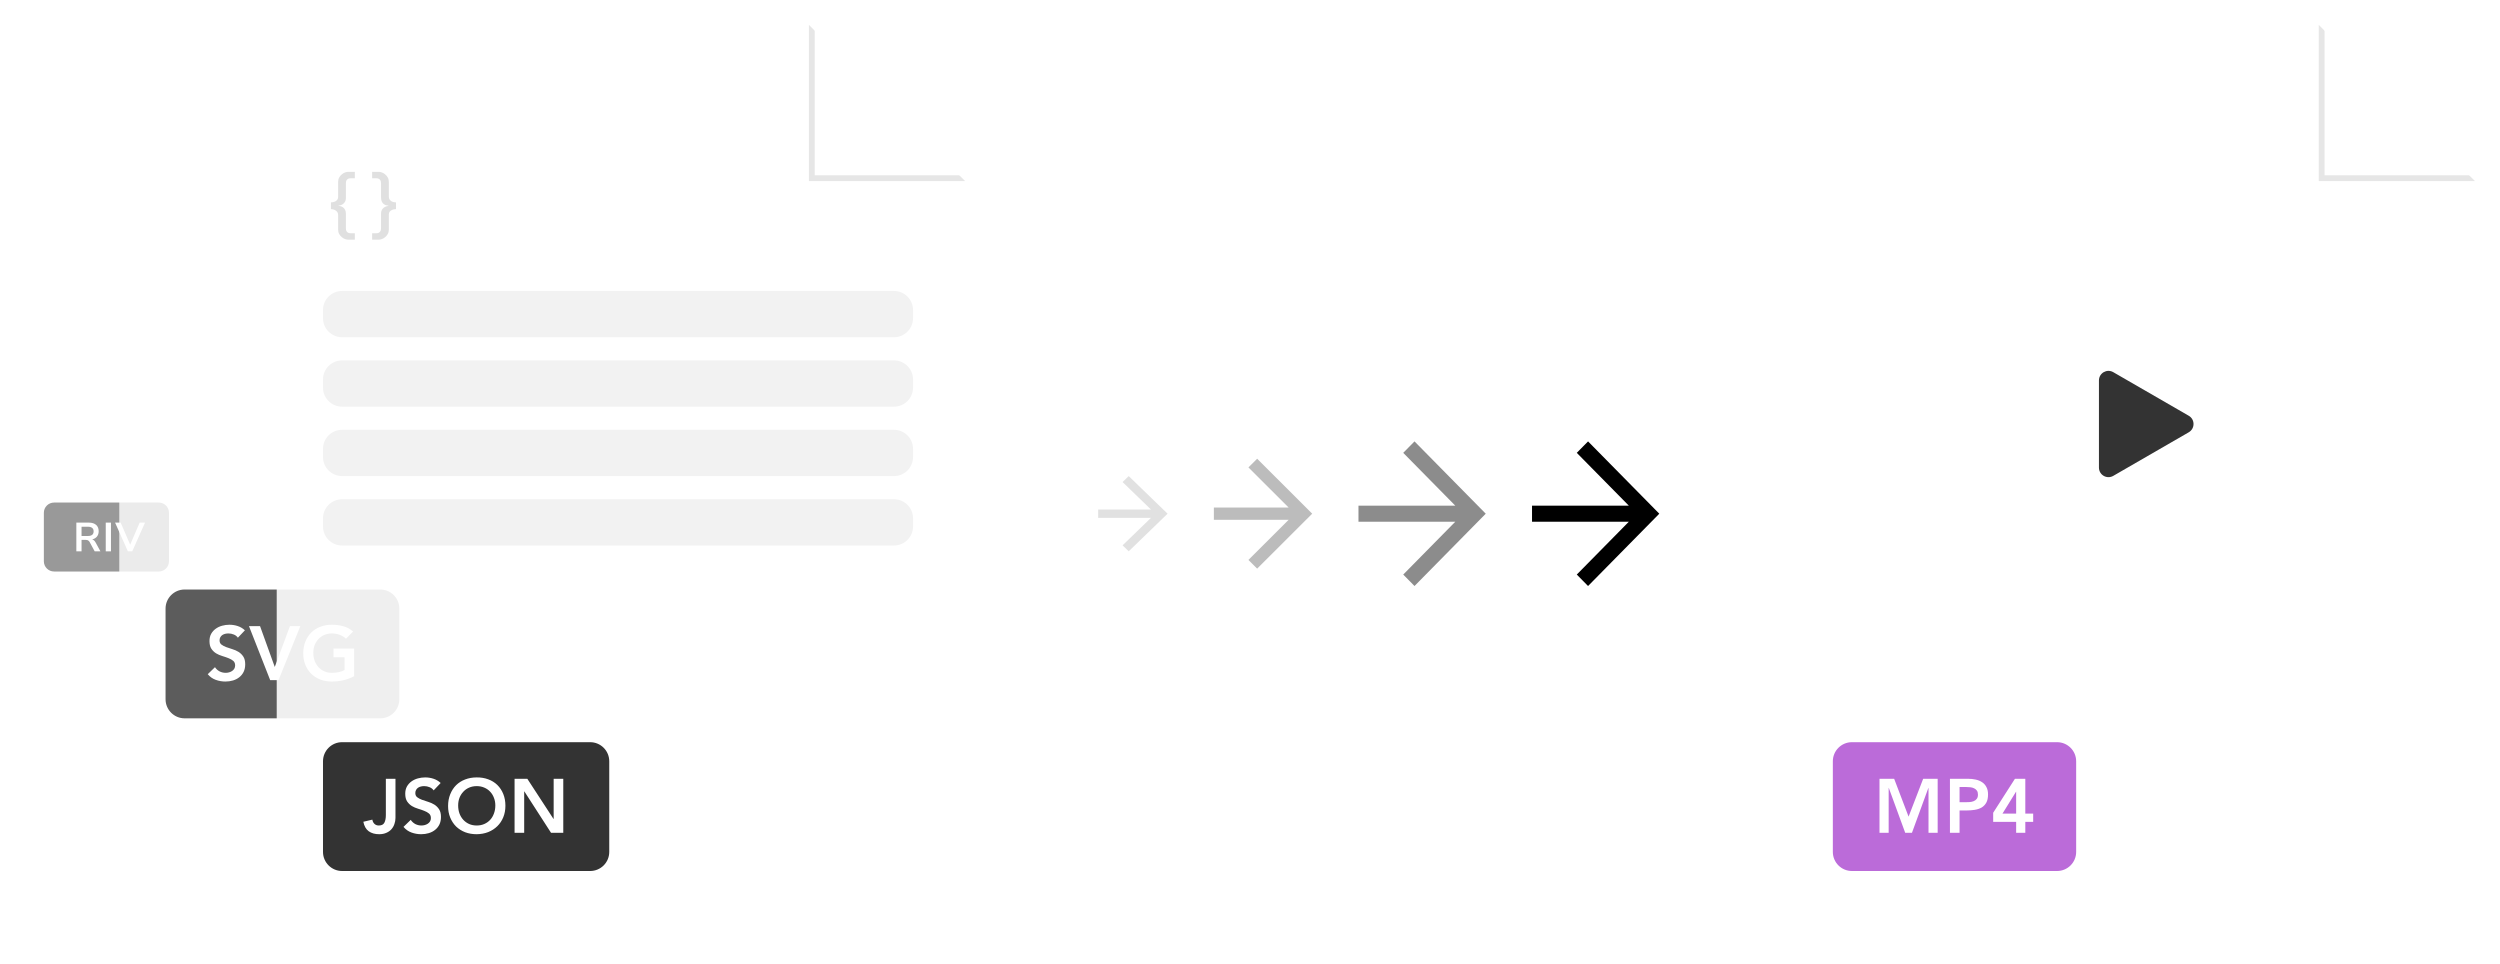 <svg width="524" height="202" viewBox="0 0 524 202" fill="none" xmlns="http://www.w3.org/2000/svg">
<g opacity="0.5">
<g filter="url(#filter0_d_5897_13909)">
<path d="M4 63.282C4 60.917 5.917 59 8.282 59H55.915V70.651V123.76C55.915 126.124 53.998 128.041 51.633 128.041H8.282C5.917 128.041 4 126.124 4 123.76V63.282Z" fill="white"/>
</g>
<path d="M33.276 105.336H11.332C10.15 105.336 9.191 106.294 9.191 107.477V117.646C9.191 118.828 10.15 119.786 11.332 119.786H33.276C34.458 119.786 35.416 118.828 35.416 117.646V107.477C35.416 106.294 34.458 105.336 33.276 105.336Z" fill="#333333"/>
<path d="M26.803 115.564L24.12 109.539H25.291L27.47 114.59H27.103L29.273 109.539H30.401L27.718 115.564H26.803Z" fill="white"/>
<path d="M22.164 115.564V109.539H23.257V115.564H22.164Z" fill="white"/>
<path d="M16 115.564V109.539H18.615C19.276 109.539 19.786 109.699 20.145 110.018C20.504 110.331 20.683 110.773 20.683 111.342C20.683 111.713 20.601 112.032 20.435 112.299C20.276 112.567 20.042 112.772 19.735 112.915C19.427 113.057 19.054 113.128 18.615 113.128L18.692 113H18.974C19.207 113 19.41 113.057 19.581 113.171C19.757 113.285 19.911 113.464 20.042 113.709L21.05 115.564H19.846L18.803 113.641C18.735 113.516 18.658 113.419 18.572 113.35C18.487 113.276 18.39 113.225 18.282 113.197C18.174 113.168 18.048 113.154 17.906 113.154H17.094V115.564H16ZM17.094 112.342H18.427C18.82 112.342 19.116 112.262 19.316 112.103C19.521 111.938 19.623 111.693 19.623 111.368C19.623 111.049 19.521 110.81 19.316 110.65C19.116 110.485 18.82 110.402 18.427 110.402H17.094V112.342Z" fill="white"/>
</g>
<g opacity="0.8">
<g filter="url(#filter1_d_5897_13909)">
<path d="M25 45C25 40.582 28.582 37 33 37H122V58.769V158C122 162.418 118.418 166 114 166H33C28.582 166 25 162.418 25 158V45Z" fill="white"/>
</g>
<path d="M79.7 123.562H38.7C36.491 123.562 34.7 125.353 34.7 127.562V146.562C34.7 148.772 36.491 150.562 38.7 150.562H79.7C81.909 150.562 83.7 148.772 83.7 146.562V127.562C83.7 125.353 81.909 123.562 79.7 123.562Z" fill="#333333"/>
<path d="M49.86 133.665C49.646 133.356 49.358 133.132 48.996 132.993C48.644 132.844 48.27 132.769 47.876 132.769C47.641 132.769 47.412 132.796 47.188 132.849C46.974 132.903 46.777 132.988 46.596 133.105C46.425 133.223 46.286 133.377 46.18 133.569C46.073 133.751 46.02 133.969 46.02 134.225C46.02 134.609 46.153 134.903 46.419 135.105C46.686 135.308 47.017 135.484 47.412 135.633C47.806 135.783 48.238 135.927 48.708 136.065C49.177 136.204 49.609 136.396 50.004 136.641C50.398 136.887 50.729 137.212 50.996 137.617C51.262 138.023 51.396 138.561 51.396 139.233C51.396 139.841 51.284 140.375 51.06 140.833C50.836 141.281 50.532 141.655 50.148 141.953C49.774 142.252 49.337 142.476 48.836 142.626C48.334 142.775 47.806 142.85 47.252 142.85C46.548 142.85 45.87 142.732 45.22 142.497C44.569 142.263 44.009 141.868 43.54 141.313L45.06 139.841C45.305 140.215 45.625 140.508 46.02 140.721C46.425 140.924 46.852 141.025 47.3 141.025C47.534 141.025 47.769 140.993 48.004 140.929C48.238 140.865 48.452 140.769 48.644 140.641C48.836 140.513 48.99 140.353 49.108 140.161C49.225 139.959 49.284 139.729 49.284 139.473C49.284 139.057 49.15 138.737 48.884 138.513C48.617 138.289 48.286 138.103 47.892 137.953C47.497 137.793 47.065 137.644 46.596 137.505C46.126 137.367 45.694 137.18 45.3 136.945C44.905 136.7 44.574 136.38 44.308 135.985C44.041 135.58 43.908 135.041 43.908 134.369C43.908 133.783 44.025 133.276 44.26 132.849C44.505 132.423 44.82 132.071 45.204 131.793C45.598 131.505 46.046 131.292 46.548 131.153C47.049 131.015 47.561 130.945 48.084 130.945C48.681 130.945 49.257 131.036 49.812 131.217C50.377 131.399 50.884 131.697 51.332 132.113L49.86 133.665ZM52.183 131.233H54.503L57.591 139.793L60.775 131.233H62.951L58.375 142.561H56.631L52.183 131.233ZM74.231 141.729C72.834 142.476 71.271 142.85 69.543 142.85C68.668 142.85 67.863 142.711 67.127 142.433C66.402 142.145 65.772 141.745 65.239 141.233C64.716 140.711 64.306 140.087 64.007 139.361C63.708 138.636 63.559 137.831 63.559 136.945C63.559 136.039 63.708 135.217 64.007 134.482C64.306 133.735 64.716 133.1 65.239 132.577C65.772 132.055 66.402 131.655 67.127 131.377C67.863 131.089 68.668 130.945 69.543 130.945C70.407 130.945 71.218 131.052 71.975 131.265C72.732 131.468 73.41 131.836 74.007 132.369L72.519 133.873C72.156 133.521 71.714 133.249 71.191 133.057C70.679 132.865 70.135 132.769 69.559 132.769C68.972 132.769 68.439 132.876 67.959 133.089C67.49 133.292 67.084 133.58 66.743 133.953C66.402 134.316 66.135 134.743 65.943 135.233C65.762 135.724 65.671 136.252 65.671 136.817C65.671 137.425 65.762 137.985 65.943 138.497C66.135 139.009 66.402 139.452 66.743 139.825C67.084 140.199 67.49 140.492 67.959 140.705C68.439 140.919 68.972 141.025 69.559 141.025C70.071 141.025 70.551 140.977 70.999 140.881C71.457 140.785 71.863 140.636 72.215 140.433V137.761H69.895V135.937H74.231V141.729Z" fill="white"/>
</g>
<g filter="url(#filter2_d_5897_13909)">
<path fill-rule="evenodd" clip-rule="evenodd" d="M382.462 4C378.044 4 374.462 7.582 374.462 12V190C374.462 194.418 378.044 198 382.462 198H511.962C516.381 198 519.962 194.418 519.962 190V36.737H487.225V4H382.462Z" fill="white"/>
</g>
<g filter="url(#filter3_d_5897_13909)">
<path d="M447.213 127.678C468.642 127.678 486.013 110.307 486.013 88.878C486.013 67.45 468.642 50.078 447.213 50.078C425.784 50.078 408.413 67.45 408.413 88.878C408.413 110.307 425.784 127.678 447.213 127.678Z" fill="white"/>
</g>
<path d="M458.763 87.142C460.096 87.912 460.096 89.836 458.763 90.606L442.938 99.743C441.604 100.512 439.938 99.55 439.938 98.01V79.737C439.938 78.198 441.604 77.236 442.938 78.005L458.763 87.142Z" fill="#333333"/>
<g filter="url(#filter4_f_5897_13909)">
<path d="M486.012 5.211L502.381 21.58L518.75 37.948H486.012V5.211Z" fill="black" fill-opacity="0.1"/>
</g>
<path d="M487.225 4L503.594 20.369L519.963 36.737H487.225V4Z" fill="white"/>
<path d="M431.163 155.562H388.163C385.954 155.562 384.163 157.353 384.163 159.562V178.562C384.163 180.772 385.954 182.562 388.163 182.562H431.163C433.372 182.562 435.163 180.772 435.163 178.562V159.562C435.163 157.353 433.372 155.562 431.163 155.562Z" fill="#BB6BD9"/>
<path d="M393.943 163.234H397.015L400.039 171.17L403.095 163.234H406.135V174.562H404.215V165.155H404.183L400.743 174.562H399.335L395.895 165.155H395.863V174.562H393.943V163.234ZM408.708 163.234H412.516C413.06 163.234 413.583 163.288 414.084 163.394C414.596 163.501 415.044 163.682 415.428 163.938C415.812 164.184 416.116 164.52 416.34 164.946C416.575 165.362 416.692 165.885 416.692 166.514C416.692 167.229 416.569 167.805 416.324 168.242C416.079 168.68 415.748 169.021 415.332 169.266C414.916 169.501 414.431 169.661 413.876 169.746C413.332 169.832 412.761 169.874 412.164 169.874H410.724V174.562H408.708V163.234ZM411.94 168.146C412.228 168.146 412.527 168.136 412.836 168.114C413.145 168.093 413.428 168.029 413.684 167.922C413.951 167.816 414.164 167.656 414.324 167.442C414.495 167.229 414.58 166.93 414.58 166.546C414.58 166.194 414.505 165.917 414.356 165.714C414.207 165.501 414.015 165.341 413.78 165.234C413.545 165.117 413.284 165.042 412.996 165.01C412.708 164.978 412.431 164.962 412.164 164.962H410.724V168.146H411.94ZM422.585 172.258H417.769V170.354L422.329 163.234H424.505V170.53H426.153V172.258H424.505V174.562H422.585V172.258ZM422.585 165.954H422.553L419.721 170.53H422.585V165.954Z" fill="white"/>
<g opacity="0.9" filter="url(#filter5_d_5897_13909)">
<path fill-rule="evenodd" clip-rule="evenodd" d="M66 4C61.582 4 58 7.582 58 12V190C58 194.418 61.582 198 66 198H195.5C199.918 198 203.5 194.418 203.5 190V36.737H170.762V4H66Z" fill="white"/>
</g>
<g filter="url(#filter6_f_5897_13909)">
<path d="M169.55 5.211L185.919 21.58L202.287 37.948H169.55V5.211Z" fill="black" fill-opacity="0.1"/>
</g>
<path d="M170.762 4L187.131 20.369L203.5 36.737H170.762V4Z" fill="white"/>
<path d="M123.7 155.562H71.7C69.491 155.562 67.7 157.353 67.7 159.562V178.562C67.7 180.772 69.491 182.562 71.7 182.562H123.7C125.909 182.562 127.7 180.772 127.7 178.562V159.562C127.7 157.353 125.909 155.562 123.7 155.562Z" fill="#333333"/>
<path d="M82.891 171.426C82.891 171.874 82.816 172.306 82.667 172.722C82.528 173.138 82.315 173.506 82.027 173.826C81.749 174.136 81.397 174.381 80.971 174.562C80.544 174.755 80.048 174.851 79.483 174.851C78.587 174.851 77.851 174.643 77.275 174.226C76.71 173.81 76.336 173.149 76.155 172.242L78.043 171.794C78.107 172.168 78.256 172.466 78.491 172.69C78.736 172.914 79.035 173.026 79.387 173.026C79.963 173.026 80.352 172.834 80.555 172.451C80.768 172.056 80.875 171.517 80.875 170.834V163.234H82.891V171.426ZM90.891 165.666C90.677 165.357 90.389 165.133 90.027 164.994C89.675 164.845 89.302 164.77 88.907 164.77C88.672 164.77 88.443 164.797 88.219 164.85C88.005 164.904 87.808 164.989 87.627 165.106C87.456 165.224 87.317 165.378 87.211 165.57C87.104 165.752 87.051 165.97 87.051 166.226C87.051 166.61 87.184 166.904 87.451 167.106C87.718 167.309 88.048 167.485 88.443 167.634C88.838 167.784 89.269 167.928 89.739 168.066C90.208 168.205 90.64 168.397 91.035 168.642C91.43 168.888 91.76 169.213 92.027 169.618C92.293 170.024 92.427 170.562 92.427 171.234C92.427 171.842 92.315 172.376 92.091 172.834C91.867 173.282 91.563 173.656 91.179 173.954C90.805 174.253 90.368 174.477 89.867 174.627C89.365 174.776 88.838 174.851 88.283 174.851C87.579 174.851 86.901 174.733 86.251 174.498C85.6 174.264 85.04 173.869 84.571 173.314L86.091 171.842C86.336 172.216 86.656 172.509 87.051 172.722C87.456 172.925 87.883 173.026 88.331 173.026C88.566 173.026 88.8 172.994 89.035 172.93C89.269 172.866 89.483 172.77 89.675 172.642C89.867 172.514 90.022 172.354 90.139 172.162C90.256 171.96 90.315 171.73 90.315 171.474C90.315 171.058 90.181 170.738 89.915 170.514C89.648 170.29 89.317 170.104 88.923 169.954C88.528 169.794 88.096 169.645 87.627 169.506C87.157 169.368 86.725 169.181 86.331 168.946C85.936 168.701 85.606 168.381 85.339 167.986C85.072 167.581 84.939 167.042 84.939 166.37C84.939 165.784 85.056 165.277 85.291 164.85C85.536 164.424 85.851 164.072 86.235 163.794C86.629 163.506 87.078 163.293 87.579 163.154C88.08 163.016 88.592 162.946 89.115 162.946C89.712 162.946 90.288 163.037 90.843 163.218C91.408 163.4 91.915 163.698 92.363 164.114L90.891 165.666ZM93.918 168.946C93.918 168.04 94.068 167.218 94.366 166.483C94.665 165.736 95.076 165.101 95.598 164.578C96.132 164.056 96.761 163.656 97.486 163.378C98.222 163.09 99.028 162.946 99.902 162.946C100.788 162.936 101.598 163.069 102.334 163.346C103.07 163.613 103.705 164.008 104.238 164.53C104.772 165.053 105.188 165.682 105.486 166.418C105.785 167.154 105.934 167.976 105.934 168.882C105.934 169.768 105.785 170.573 105.486 171.298C105.188 172.024 104.772 172.648 104.238 173.17C103.705 173.693 103.07 174.104 102.334 174.402C101.598 174.691 100.788 174.84 99.902 174.851C99.028 174.851 98.222 174.712 97.486 174.434C96.761 174.146 96.132 173.746 95.598 173.234C95.076 172.712 94.665 172.088 94.366 171.362C94.068 170.637 93.918 169.832 93.918 168.946ZM96.03 168.818C96.03 169.426 96.121 169.986 96.302 170.498C96.494 171.01 96.761 171.453 97.102 171.826C97.444 172.2 97.849 172.493 98.318 172.706C98.798 172.92 99.332 173.026 99.918 173.026C100.505 173.026 101.038 172.92 101.518 172.706C101.998 172.493 102.409 172.2 102.75 171.826C103.092 171.453 103.353 171.01 103.534 170.498C103.726 169.986 103.822 169.426 103.822 168.818C103.822 168.253 103.726 167.725 103.534 167.234C103.353 166.744 103.092 166.317 102.75 165.954C102.409 165.581 101.998 165.293 101.518 165.09C101.038 164.877 100.505 164.77 99.918 164.77C99.332 164.77 98.798 164.877 98.318 165.09C97.849 165.293 97.444 165.581 97.102 165.954C96.761 166.317 96.494 166.744 96.302 167.234C96.121 167.725 96.03 168.253 96.03 168.818ZM107.854 163.234H110.526L116.014 171.65H116.046V163.234H118.062V174.562H115.502L109.902 165.874H109.87V174.562H107.854V163.234Z" fill="white"/>
<path d="M321.112 105.983H341.399L330.493 94.915L332.857 92.516L347.787 107.672L332.857 122.828L330.493 120.428L341.399 109.357H321.112V105.983Z" fill="black"/>
<path d="M284.737 105.983H305.024L294.118 94.915L296.482 92.516L311.412 107.672L296.482 122.828L294.118 120.428L305.024 109.357H284.737V105.983Z" fill="#8C8C8C"/>
<path d="M254.425 106.383H270.101L261.673 97.972L263.5 96.148L275.037 107.667L263.5 119.185L261.673 117.362L270.101 108.948H254.425V106.383Z" fill="#BCBCBC"/>
<path d="M230.175 106.793H241.24L235.291 101.037L236.581 99.789L244.725 107.671L236.581 115.552L235.291 114.304L241.24 108.547H230.175V106.793Z" fill="#E1E1E1"/>
<path d="M187.375 60.984H71.7C69.491 60.984 67.7 62.775 67.7 64.984V66.684C67.7 68.894 69.491 70.684 71.7 70.684H187.375C189.584 70.684 191.375 68.894 191.375 66.684V64.984C191.375 62.775 189.584 60.984 187.375 60.984Z" fill="#F2F2F2"/>
<path d="M187.375 75.539H71.7C69.491 75.539 67.7 77.33 67.7 79.539V81.239C67.7 83.448 69.491 85.239 71.7 85.239H187.375C189.584 85.239 191.375 83.448 191.375 81.239V79.539C191.375 77.33 189.584 75.539 187.375 75.539Z" fill="#F2F2F2"/>
<path d="M187.375 90.086H71.7C69.491 90.086 67.7 91.877 67.7 94.086V95.786C67.7 97.995 69.491 99.786 71.7 99.786H187.375C189.584 99.786 191.375 97.995 191.375 95.786V94.086C191.375 91.877 189.584 90.086 187.375 90.086Z" fill="#F2F2F2"/>
<path d="M187.375 104.641H71.7C69.491 104.641 67.7 106.431 67.7 108.641V110.341C67.7 112.55 69.491 114.341 71.7 114.341H187.375C189.584 114.341 191.375 112.55 191.375 110.341V108.641C191.375 106.431 189.584 104.641 187.375 104.641Z" fill="#F2F2F2"/>
<path d="M69.367 42.423C69.474 42.423 69.612 42.407 69.783 42.375C69.954 42.343 70.119 42.29 70.279 42.215C70.439 42.13 70.578 42.013 70.695 41.863C70.812 41.714 70.871 41.527 70.871 41.303V38.135C70.871 37.773 70.946 37.463 71.095 37.207C71.245 36.941 71.426 36.722 71.639 36.551C71.853 36.37 72.076 36.237 72.311 36.151C72.546 36.066 72.749 36.023 72.919 36.023H74.375V37.367H73.495C73.271 37.367 73.09 37.405 72.951 37.479C72.823 37.554 72.722 37.65 72.647 37.767C72.583 37.874 72.54 37.991 72.519 38.119C72.508 38.247 72.503 38.37 72.503 38.487V41.495C72.503 41.805 72.445 42.061 72.327 42.263C72.21 42.466 72.066 42.631 71.895 42.759C71.735 42.877 71.564 42.962 71.383 43.015C71.213 43.069 71.063 43.101 70.935 43.111V43.143C71.063 43.154 71.213 43.181 71.383 43.223C71.564 43.266 71.735 43.346 71.895 43.463C72.066 43.581 72.21 43.751 72.327 43.975C72.445 44.189 72.503 44.482 72.503 44.855V47.767C72.503 47.885 72.508 48.007 72.519 48.135C72.54 48.263 72.583 48.381 72.647 48.487C72.722 48.605 72.823 48.701 72.951 48.775C73.09 48.85 73.271 48.887 73.495 48.887H74.375V50.231H72.919C72.749 50.231 72.546 50.189 72.311 50.103C72.076 50.018 71.853 49.885 71.639 49.703C71.426 49.533 71.245 49.314 71.095 49.047C70.946 48.791 70.871 48.482 70.871 48.119V45.063C70.871 44.807 70.812 44.599 70.695 44.439C70.578 44.279 70.439 44.157 70.279 44.071C70.119 43.975 69.954 43.911 69.783 43.879C69.612 43.847 69.474 43.831 69.367 43.831V42.423ZM83.003 43.831C82.885 43.831 82.741 43.847 82.571 43.879C82.4 43.911 82.235 43.97 82.075 44.055C81.915 44.13 81.776 44.242 81.659 44.391C81.552 44.541 81.499 44.727 81.499 44.951V48.119C81.499 48.482 81.424 48.791 81.275 49.047C81.125 49.314 80.944 49.533 80.731 49.703C80.517 49.885 80.293 50.018 80.059 50.103C79.824 50.189 79.621 50.231 79.451 50.231H77.995V48.887H78.875C79.099 48.887 79.275 48.85 79.403 48.775C79.541 48.701 79.643 48.605 79.707 48.487C79.781 48.381 79.824 48.263 79.835 48.135C79.856 48.007 79.867 47.885 79.867 47.767V44.759C79.867 44.45 79.925 44.194 80.043 43.991C80.16 43.789 80.299 43.629 80.459 43.511C80.629 43.394 80.8 43.309 80.971 43.255C81.152 43.202 81.307 43.165 81.435 43.143V43.111C81.307 43.101 81.152 43.074 80.971 43.031C80.8 42.989 80.629 42.909 80.459 42.791C80.299 42.674 80.16 42.509 80.043 42.295C79.925 42.071 79.867 41.773 79.867 41.399V38.487C79.867 38.37 79.856 38.247 79.835 38.119C79.824 37.991 79.781 37.874 79.707 37.767C79.643 37.65 79.541 37.554 79.403 37.479C79.275 37.405 79.099 37.367 78.875 37.367H77.995V36.023H79.451C79.621 36.023 79.824 36.066 80.059 36.151C80.293 36.237 80.517 36.37 80.731 36.551C80.944 36.722 81.125 36.941 81.275 37.207C81.424 37.463 81.499 37.773 81.499 38.135V41.191C81.499 41.447 81.552 41.655 81.659 41.815C81.776 41.975 81.915 42.103 82.075 42.199C82.235 42.285 82.4 42.343 82.571 42.375C82.741 42.407 82.885 42.423 83.003 42.423V43.831Z" fill="#E0E0E0"/>
<defs>
<filter id="filter0_d_5897_13909" x="0" y="55" width="59.915" height="77.039" filterUnits="userSpaceOnUse" color-interpolation-filters="sRGB">
<feFlood flood-opacity="0" result="BackgroundImageFix"/>
<feColorMatrix in="SourceAlpha" type="matrix" values="0 0 0 0 0 0 0 0 0 0 0 0 0 0 0 0 0 0 127 0" result="hardAlpha"/>
<feOffset/>
<feGaussianBlur stdDeviation="2"/>
<feComposite in2="hardAlpha" operator="out"/>
<feColorMatrix type="matrix" values="0 0 0 0 0 0 0 0 0 0 0 0 0 0 0 0 0 0 0.16 0"/>
<feBlend mode="normal" in2="BackgroundImageFix" result="effect1_dropShadow_5897_13909"/>
<feBlend mode="normal" in="SourceGraphic" in2="effect1_dropShadow_5897_13909" result="shape"/>
</filter>
<filter id="filter1_d_5897_13909" x="21" y="33" width="105" height="137" filterUnits="userSpaceOnUse" color-interpolation-filters="sRGB">
<feFlood flood-opacity="0" result="BackgroundImageFix"/>
<feColorMatrix in="SourceAlpha" type="matrix" values="0 0 0 0 0 0 0 0 0 0 0 0 0 0 0 0 0 0 127 0" result="hardAlpha"/>
<feOffset/>
<feGaussianBlur stdDeviation="2"/>
<feComposite in2="hardAlpha" operator="out"/>
<feColorMatrix type="matrix" values="0 0 0 0 0 0 0 0 0 0 0 0 0 0 0 0 0 0 0.16 0"/>
<feBlend mode="normal" in2="BackgroundImageFix" result="effect1_dropShadow_5897_13909"/>
<feBlend mode="normal" in="SourceGraphic" in2="effect1_dropShadow_5897_13909" result="shape"/>
</filter>
<filter id="filter2_d_5897_13909" x="370.462" y="0" width="153.5" height="202" filterUnits="userSpaceOnUse" color-interpolation-filters="sRGB">
<feFlood flood-opacity="0" result="BackgroundImageFix"/>
<feColorMatrix in="SourceAlpha" type="matrix" values="0 0 0 0 0 0 0 0 0 0 0 0 0 0 0 0 0 0 127 0" result="hardAlpha"/>
<feOffset/>
<feGaussianBlur stdDeviation="2"/>
<feComposite in2="hardAlpha" operator="out"/>
<feColorMatrix type="matrix" values="0 0 0 0 0 0 0 0 0 0 0 0 0 0 0 0 0 0 0.16 0"/>
<feBlend mode="normal" in2="BackgroundImageFix" result="effect1_dropShadow_5897_13909"/>
<feBlend mode="normal" in="SourceGraphic" in2="effect1_dropShadow_5897_13909" result="shape"/>
</filter>
<filter id="filter3_d_5897_13909" x="400.413" y="42.078" width="93.6" height="93.602" filterUnits="userSpaceOnUse" color-interpolation-filters="sRGB">
<feFlood flood-opacity="0" result="BackgroundImageFix"/>
<feColorMatrix in="SourceAlpha" type="matrix" values="0 0 0 0 0 0 0 0 0 0 0 0 0 0 0 0 0 0 127 0" result="hardAlpha"/>
<feOffset/>
<feGaussianBlur stdDeviation="4"/>
<feComposite in2="hardAlpha" operator="out"/>
<feColorMatrix type="matrix" values="0 0 0 0 0 0 0 0 0 0 0 0 0 0 0 0 0 0 0.08 0"/>
<feBlend mode="normal" in2="BackgroundImageFix" result="effect1_dropShadow_5897_13909"/>
<feBlend mode="normal" in="SourceGraphic" in2="effect1_dropShadow_5897_13909" result="shape"/>
</filter>
<filter id="filter4_f_5897_13909" x="482.012" y="1.211" width="40.738" height="40.734" filterUnits="userSpaceOnUse" color-interpolation-filters="sRGB">
<feFlood flood-opacity="0" result="BackgroundImageFix"/>
<feBlend mode="normal" in="SourceGraphic" in2="BackgroundImageFix" result="shape"/>
<feGaussianBlur stdDeviation="2" result="effect1_foregroundBlur_5897_13909"/>
</filter>
<filter id="filter5_d_5897_13909" x="54" y="0" width="153.5" height="202" filterUnits="userSpaceOnUse" color-interpolation-filters="sRGB">
<feFlood flood-opacity="0" result="BackgroundImageFix"/>
<feColorMatrix in="SourceAlpha" type="matrix" values="0 0 0 0 0 0 0 0 0 0 0 0 0 0 0 0 0 0 127 0" result="hardAlpha"/>
<feOffset/>
<feGaussianBlur stdDeviation="2"/>
<feComposite in2="hardAlpha" operator="out"/>
<feColorMatrix type="matrix" values="0 0 0 0 0 0 0 0 0 0 0 0 0 0 0 0 0 0 0.16 0"/>
<feBlend mode="normal" in2="BackgroundImageFix" result="effect1_dropShadow_5897_13909"/>
<feBlend mode="normal" in="SourceGraphic" in2="effect1_dropShadow_5897_13909" result="shape"/>
</filter>
<filter id="filter6_f_5897_13909" x="165.55" y="1.211" width="40.737" height="40.734" filterUnits="userSpaceOnUse" color-interpolation-filters="sRGB">
<feFlood flood-opacity="0" result="BackgroundImageFix"/>
<feBlend mode="normal" in="SourceGraphic" in2="BackgroundImageFix" result="shape"/>
<feGaussianBlur stdDeviation="2" result="effect1_foregroundBlur_5897_13909"/>
</filter>
</defs>
</svg>
